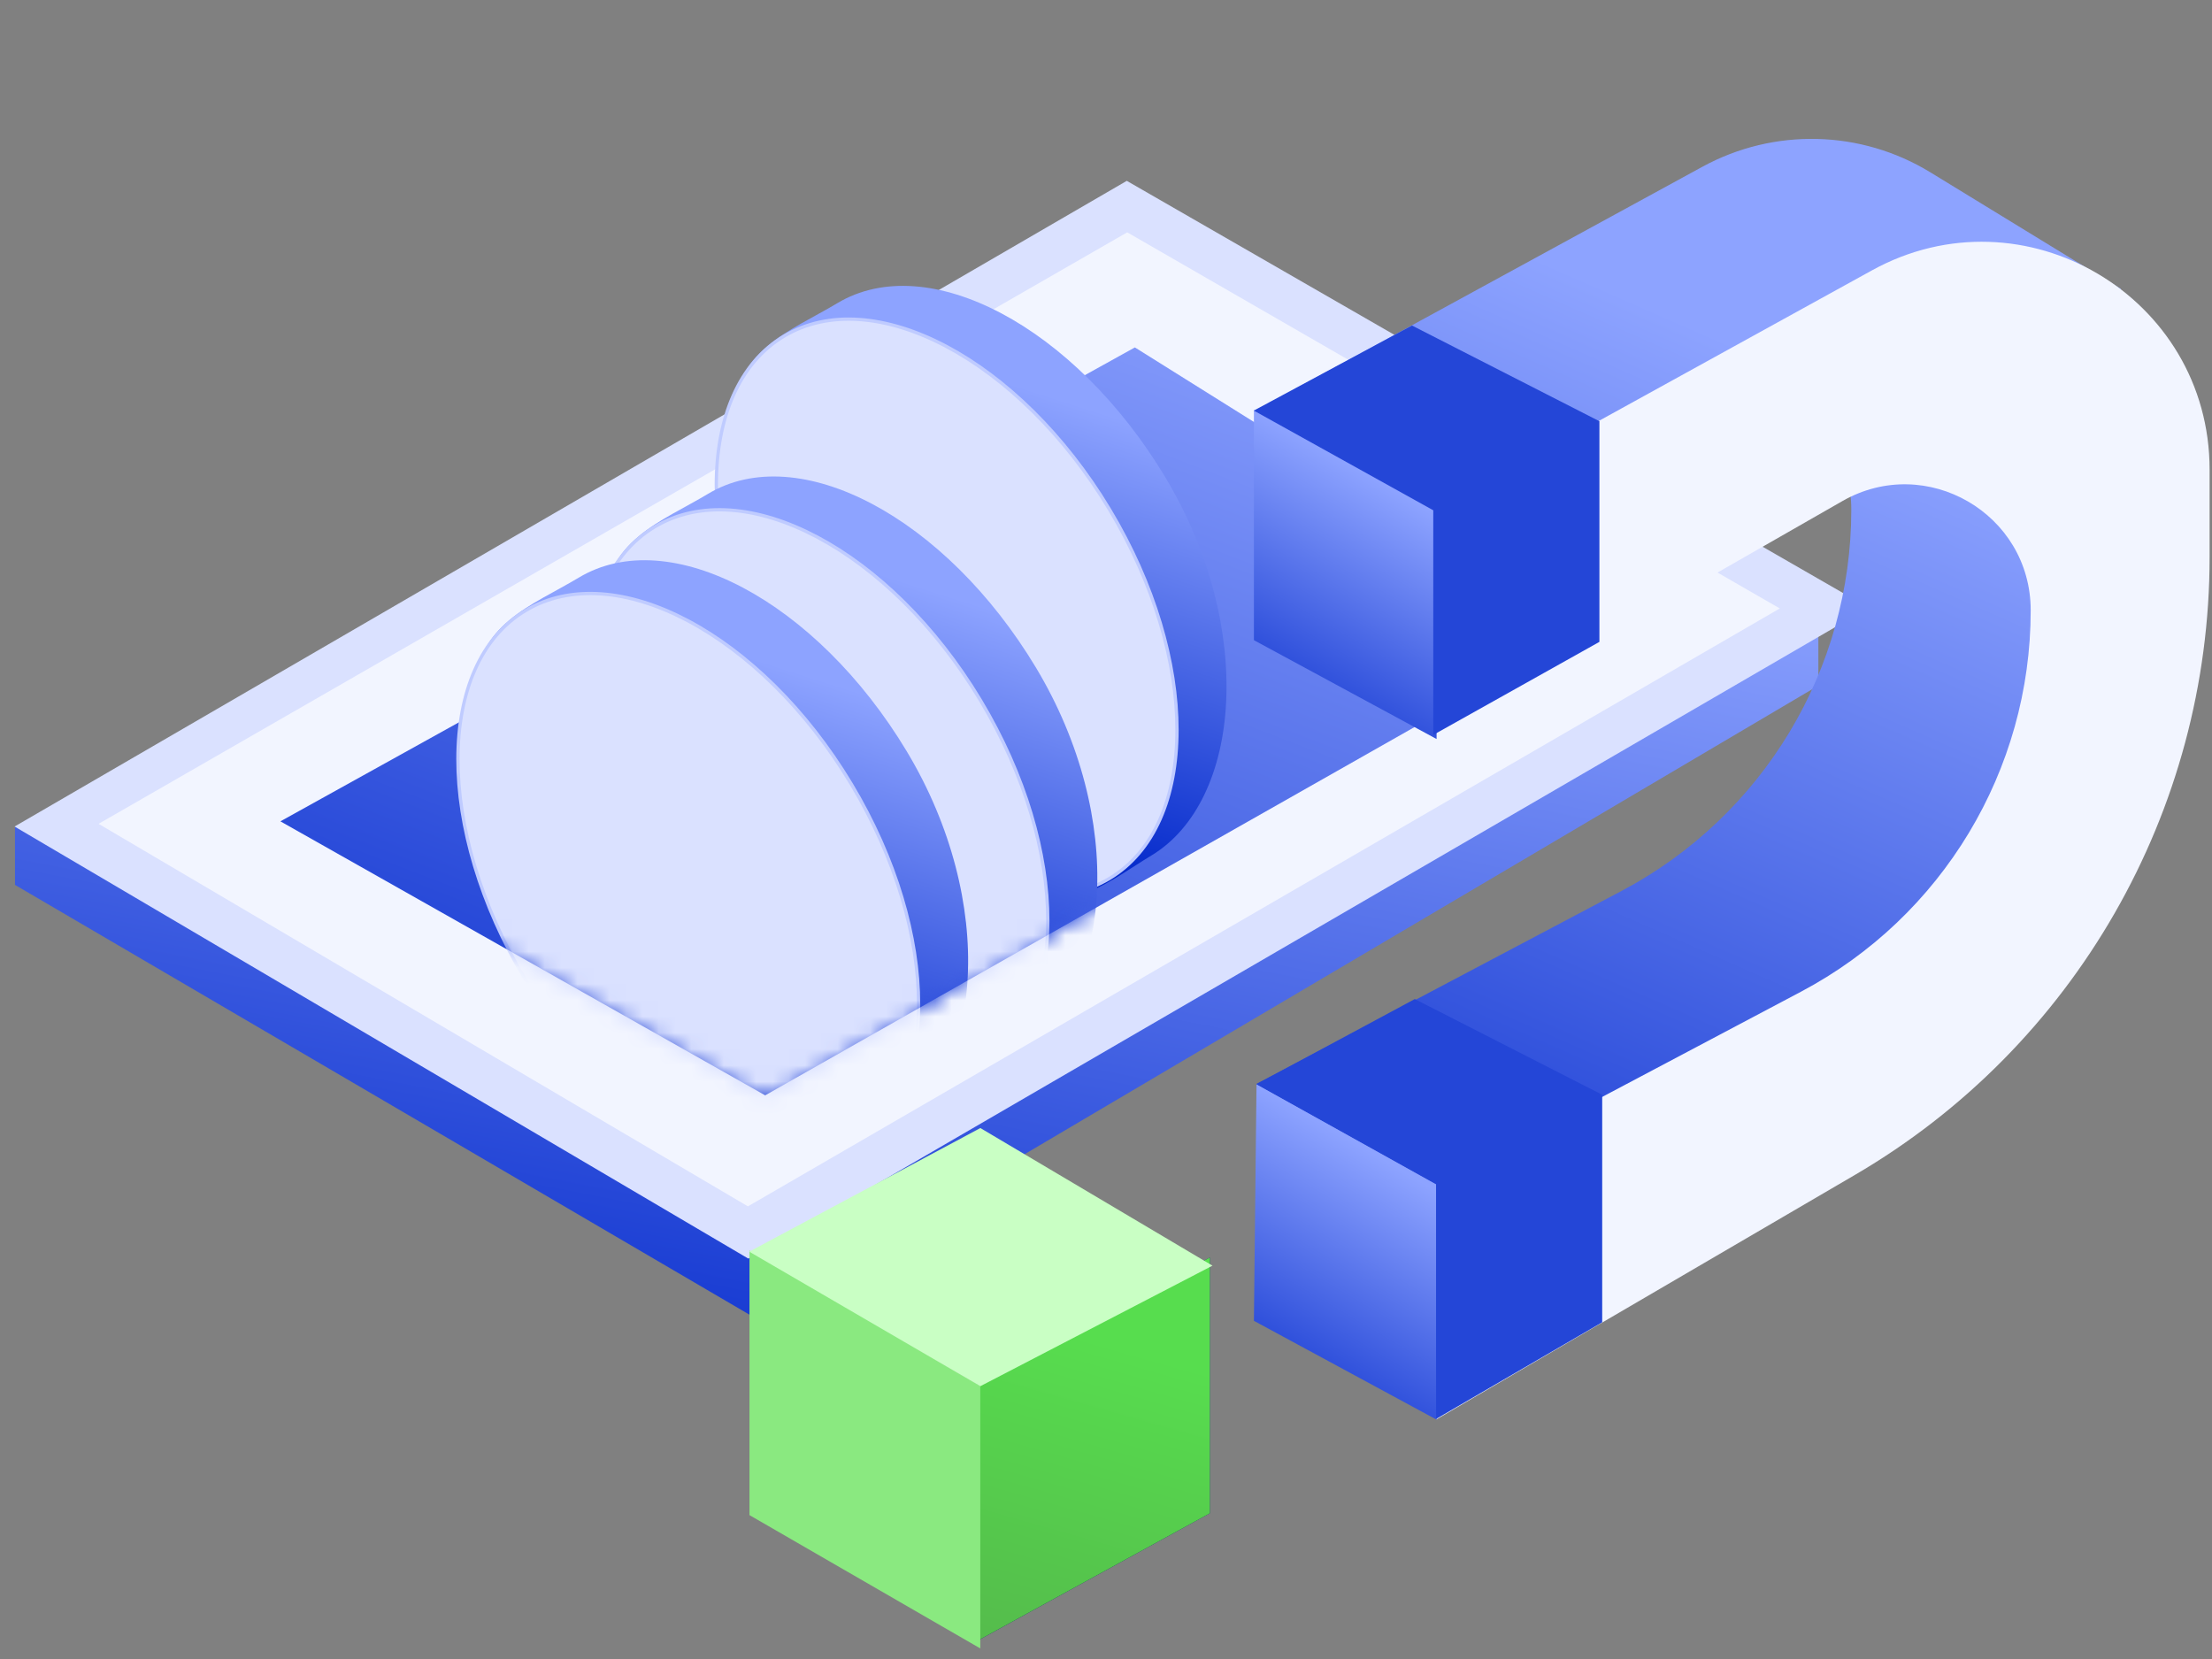 <svg width="136" height="102" viewBox="0 0 136 102" fill="none" xmlns="http://www.w3.org/2000/svg">
<rect x="0" y="0" width="136" height="102" fill="#808080" stroke="none"/>
<g id="Group 1410083863">
<g id="Group 1410083860">
<path id="Vector 2141" d="M0.922 54.406V50.849L67.724 13.692L111.798 35.63V42.152L46.181 80.89L0.922 54.406Z" fill="url(#paint0_linear_131_49614)"/>
<path id="Vector 2139" d="M69.278 11.119L0.896 50.817L46.008 77.382L114.887 37.365L69.278 11.119Z" fill="#DAE1FF"/>
<path id="Vector 2140" d="M69.305 14.285L6.061 50.651L45.984 74.17L109.426 37.409L69.305 14.285Z" fill="#F2F5FF"/>
<g id="Vector 2142">
<path d="M17.242 50.498L47.045 67.343L97.505 38.726L69.775 21.362L17.242 50.498Z" fill="#DAE1FF"/>
<path d="M17.242 50.498L47.045 67.343L97.505 38.726L69.775 21.362L17.242 50.498Z" fill="url(#paint1_linear_131_49614)"/>
</g>
<g id="Mask group">
<mask id="mask0_131_49614" style="mask-type:alpha" maskUnits="userSpaceOnUse" x="17" y="0" width="86" height="68">
<g id="Vector 2147">
<path d="M17.242 50.498L47.045 67.343L102.505 35.726L82.806 0.545L26.956 4.78L17.242 50.498Z" fill="#DAE1FF"/>
<path d="M17.242 50.498L47.045 67.343L102.505 35.726L82.806 0.545L26.956 4.78L17.242 50.498Z" fill="url(#paint2_linear_131_49614)"/>
</g>
</mask>
<g mask="url(#mask0_131_49614)">
<g id="Group 1410083859">
<g id="Group 1410083856">
<g id="Group 1171278378">
<path id="Ellipse 3741" d="M51.467 18.648C48.626 20.355 45.068 21.528 45.115 25.762C45.16 29.842 47.242 37.909 49.971 42.449C53.077 47.616 58.643 53.096 62.707 54.836C65.92 56.212 68.317 54.086 70.779 52.606C76.358 49.252 77.199 38.578 71.637 29.327C66.076 20.076 57.046 15.294 51.467 18.648ZM68.214 46.506C64.515 48.73 58.527 45.559 54.84 39.425C51.152 33.29 51.161 26.515 54.86 24.291C58.559 22.067 63.469 25.782 67.157 31.917C70.844 38.051 71.913 44.282 68.214 46.506Z" fill="url(#paint3_linear_131_49614)"/>
<path id="Ellipse 3740" d="M48.185 20.678C45.438 22.33 44.047 25.681 44.041 29.792C44.035 33.901 45.416 38.751 48.189 43.363C50.962 47.976 54.597 51.47 58.228 53.392C61.862 55.316 65.474 55.66 68.221 54.008C70.968 52.357 72.359 49.006 72.365 44.894C72.371 40.785 70.99 35.936 68.217 31.323C65.445 26.711 61.809 23.216 58.178 21.294C54.544 19.37 50.932 19.027 48.185 20.678Z" fill="#DAE1FF" stroke="#BFCBFF" stroke-width="0.201"/>
</g>
</g>
<g id="Group 1410083855">
<g id="Group 1171278378_2">
<path id="Ellipse 3741_2" d="M43.524 30.367C40.683 32.075 37.125 33.248 37.172 37.482C37.217 41.562 39.298 49.629 42.027 54.169C45.133 59.336 50.7 64.816 54.764 66.556C57.977 67.931 60.373 65.806 62.836 64.325C68.415 60.972 69.255 50.298 63.694 41.047C58.133 31.795 49.102 27.014 43.524 30.367ZM60.271 58.226C56.572 60.449 50.584 57.279 46.896 51.144C43.208 45.01 43.218 38.234 46.916 36.011C50.615 33.787 55.526 37.502 59.213 43.636C62.901 49.771 63.97 56.002 60.271 58.226Z" fill="url(#paint4_linear_131_49614)"/>
<path id="Ellipse 3740_2" d="M40.242 32.398C37.495 34.05 36.103 37.401 36.098 41.512C36.092 45.621 37.472 50.47 40.245 55.083C43.018 59.696 46.654 63.19 50.285 65.112C53.918 67.036 57.53 67.379 60.278 65.728C63.025 64.076 64.416 60.725 64.422 56.614C64.427 52.505 63.047 47.656 60.274 43.043C57.501 38.43 53.866 34.936 50.234 33.014C46.601 31.09 42.989 30.747 40.242 32.398Z" fill="#DAE1FF" stroke="#BFCBFF" stroke-width="0.201"/>
</g>
</g>
<g id="Group 1171278381">
<g id="Group 1171278378_3">
<path id="Ellipse 3741_3" d="M35.581 35.516C32.74 37.224 29.181 38.396 29.228 42.631C29.273 46.711 31.355 54.778 34.084 59.317C37.19 64.484 42.756 69.965 46.821 71.704C50.034 73.08 52.43 70.954 54.893 69.474C60.471 66.121 61.312 55.446 55.751 46.195C50.189 36.944 41.159 32.162 35.581 35.516ZM52.327 63.374C48.628 65.598 42.64 62.427 38.953 56.293C35.265 50.158 35.274 43.383 38.973 41.159C42.672 38.936 47.582 42.65 51.27 48.785C54.958 54.919 56.026 61.151 52.327 63.374Z" fill="url(#paint5_linear_131_49614)"/>
<path id="Ellipse 3740_3" d="M32.298 37.547C29.551 39.198 28.16 42.549 28.154 46.66C28.149 50.769 29.529 55.619 32.302 60.231C35.075 64.844 38.71 68.338 42.342 70.261C45.975 72.184 49.587 72.528 52.334 70.876C55.081 69.225 56.473 65.874 56.478 61.763C56.484 57.654 55.103 52.804 52.331 48.191C49.558 43.579 45.922 40.085 42.291 38.162C38.658 36.238 35.046 35.895 32.298 37.547Z" fill="#DAE1FF" stroke="#BFCBFF" stroke-width="0.201"/>
</g>
</g>
</g>
</g>
</g>
</g>
<g id="Group 1171278384">
<g id="Vector 1947">
<path d="M74.386 93.04V77.312L59.824 85.249V101.029L74.386 93.04Z" fill="#0F2170"/>
<path d="M74.386 93.04V77.312L59.824 85.249V101.029L74.386 93.04Z" fill="url(#paint6_linear_131_49614)"/>
</g>
<path id="Vector 1945" d="M46.08 76.885L60.27 85.203V101.35L46.08 93.154V76.885Z" fill="#8AE980"/>
<path id="Vector 1946" d="M60.275 69.355L46.065 76.955L60.275 85.226L74.548 77.816L60.275 69.355Z" fill="#C9FFC4"/>
</g>
<g id="Group 1410083862">
<g id="Group 1410083861">
<path id="Subtract" fill-rule="evenodd" clip-rule="evenodd" d="M77.258 25.212L104.674 10.25C109.071 7.851 114.414 7.983 118.687 10.597L130.397 17.761L129.283 33.219C128.089 49.803 117.648 64.297 102.296 70.683L77.258 81.098V66.637L99.696 54.778C108.387 50.185 113.823 41.163 113.823 31.334C113.823 25.393 107.404 21.67 102.248 24.621L77.258 38.922V25.212Z" fill="url(#paint7_linear_131_49614)"/>
<path id="Subtract_2" fill-rule="evenodd" clip-rule="evenodd" d="M88.287 31.398L115.095 16.622C124.426 11.48 135.853 18.229 135.853 28.883V34.243C135.853 49.883 127.551 64.347 114.047 72.236L88.287 87.284V72.85L110.735 60.97C119.42 56.373 124.853 47.351 124.853 37.524C124.853 31.581 118.431 27.857 113.273 30.809L88.287 45.108V31.398Z" fill="#F2F5FF"/>
<path id="Vector 2145" d="M88.325 31.435L77.094 25.204V39.359L88.325 45.437V31.435Z" fill="url(#paint8_linear_131_49614)"/>
<path id="Vector 2146" d="M88.325 72.83L77.254 66.662L77.094 81.207L88.325 87.284V72.83Z" fill="url(#paint9_linear_131_49614)"/>
</g>
<g id="Vector 2148" style="mix-blend-mode:overlay">
<path d="M86.813 20.014L77.088 25.244L88.121 31.373V45.184L98.336 39.464V25.898L86.813 20.014Z" fill="#2446D7"/>
</g>
<g id="Vector 2149" style="mix-blend-mode:overlay">
<path d="M86.985 61.425L77.26 66.655L88.292 72.784V87.244L98.508 81.299V67.309L86.985 61.425Z" fill="#2446D7"/>
</g>
</g>
</g>
<defs>
<linearGradient id="paint0_linear_131_49614" x1="87.573" y1="30.317" x2="74.291" y2="98.399" gradientUnits="userSpaceOnUse">
<stop stop-color="#8DA3FF"/>
<stop offset="1" stop-color="#0228CA"/>
</linearGradient>
<linearGradient id="paint1_linear_131_49614" x1="98.994" y1="24.109" x2="71.445" y2="95.684" gradientUnits="userSpaceOnUse">
<stop stop-color="#8EA3FF"/>
<stop offset="1" stop-color="#0228CA"/>
</linearGradient>
<linearGradient id="paint2_linear_131_49614" x1="98.994" y1="24.109" x2="71.445" y2="95.684" gradientUnits="userSpaceOnUse">
<stop stop-color="#8EA3FF"/>
<stop offset="1" stop-color="#0228CA"/>
</linearGradient>
<linearGradient id="paint3_linear_131_49614" x1="60.566" y1="23.073" x2="52.372" y2="48.656" gradientUnits="userSpaceOnUse">
<stop stop-color="#8DA3FF"/>
<stop offset="1" stop-color="#0228CA"/>
</linearGradient>
<linearGradient id="paint4_linear_131_49614" x1="52.623" y1="34.793" x2="44.428" y2="60.376" gradientUnits="userSpaceOnUse">
<stop stop-color="#8DA3FF"/>
<stop offset="1" stop-color="#0228CA"/>
</linearGradient>
<linearGradient id="paint5_linear_131_49614" x1="44.679" y1="39.941" x2="36.485" y2="65.524" gradientUnits="userSpaceOnUse">
<stop stop-color="#8DA3FF"/>
<stop offset="1" stop-color="#0228CA"/>
</linearGradient>
<linearGradient id="paint6_linear_131_49614" x1="70.91" y1="83.416" x2="64.413" y2="106.276" gradientUnits="userSpaceOnUse">
<stop stop-color="#57DD4E"/>
<stop offset="1" stop-color="#54B54B"/>
</linearGradient>
<linearGradient id="paint7_linear_131_49614" x1="118.787" y1="26.491" x2="90.676" y2="90.447" gradientUnits="userSpaceOnUse">
<stop stop-color="#8DA3FF"/>
<stop offset="1" stop-color="#0228CA"/>
</linearGradient>
<linearGradient id="paint8_linear_131_49614" x1="85.871" y1="30.21" x2="76.637" y2="46.134" gradientUnits="userSpaceOnUse">
<stop stop-color="#8DA3FF"/>
<stop offset="1" stop-color="#0228CA"/>
</linearGradient>
<linearGradient id="paint9_linear_131_49614" x1="85.871" y1="71.764" x2="76.371" y2="87.838" gradientUnits="userSpaceOnUse">
<stop stop-color="#8DA3FF"/>
<stop offset="1" stop-color="#0228CA"/>
</linearGradient>
</defs>
</svg>
